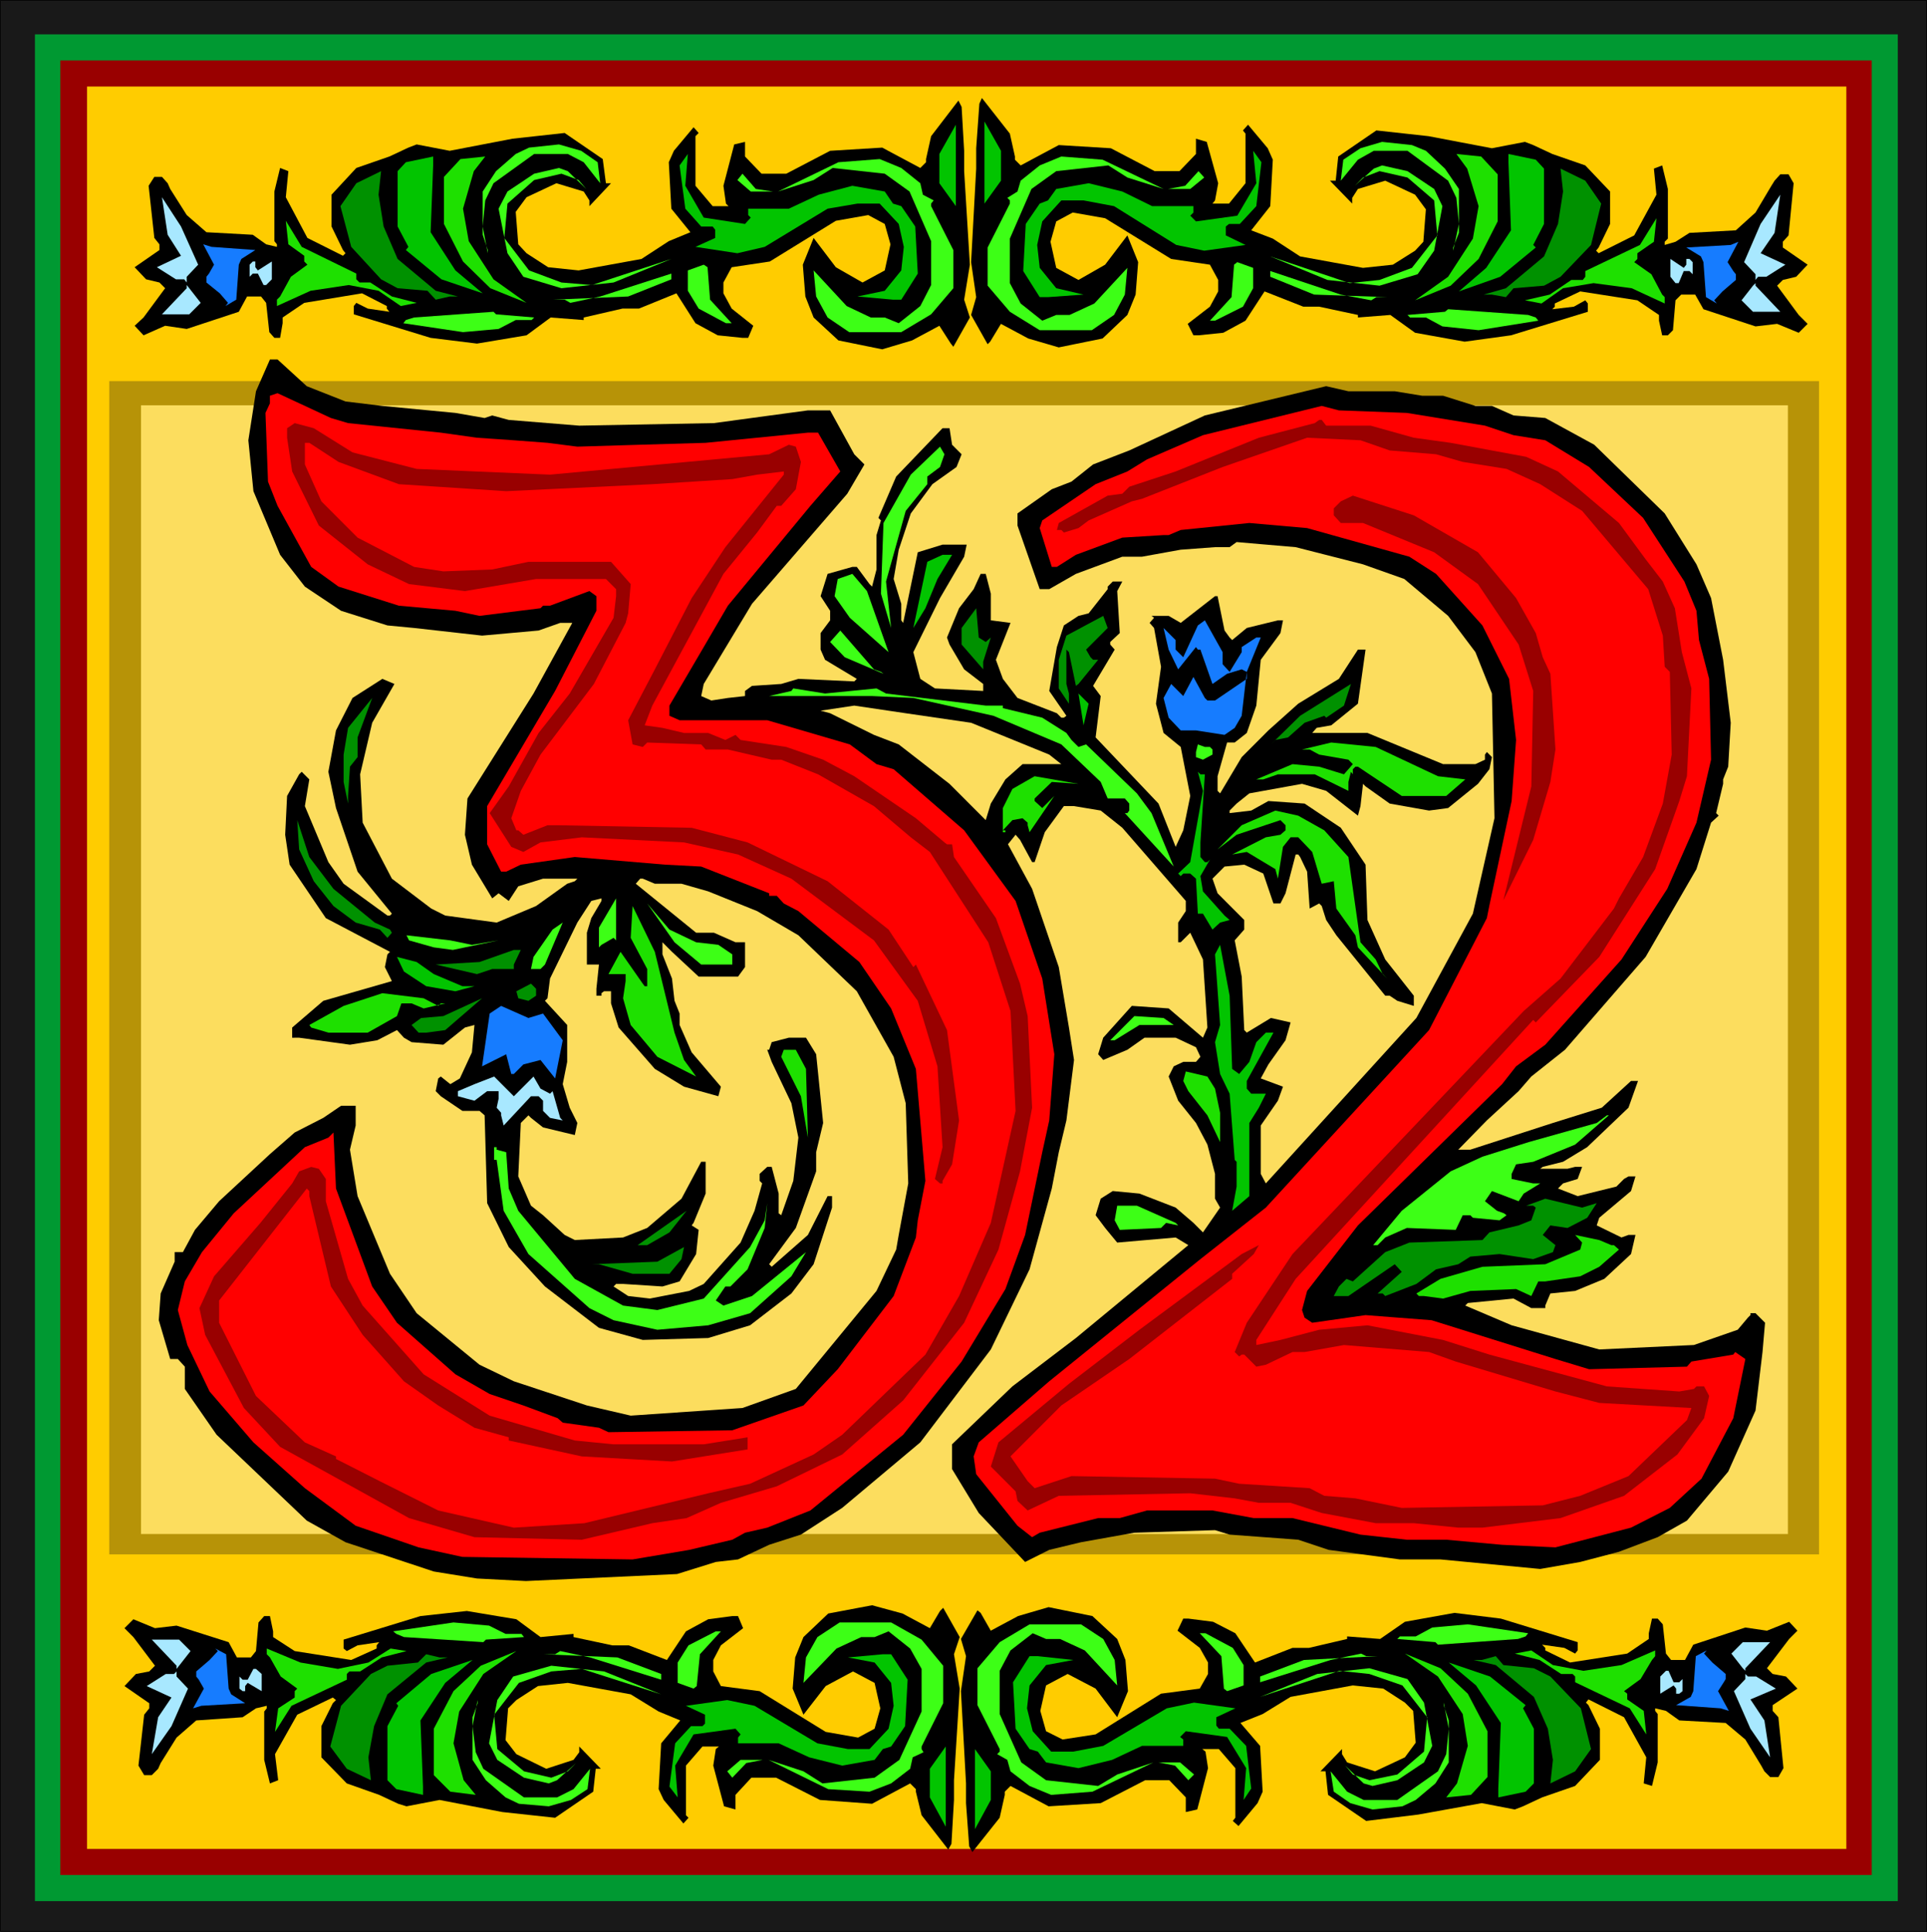 <?xml version="1.0" encoding="UTF-8" standalone="no"?>
<svg
   version="1.0"
   width="129.595mm"
   height="129.935mm"
   id="svg130"
   sodipodi:docname="Decorative 32.wmf"
   xmlns:inkscape="http://www.inkscape.org/namespaces/inkscape"
   xmlns:sodipodi="http://sodipodi.sourceforge.net/DTD/sodipodi-0.dtd"
   xmlns="http://www.w3.org/2000/svg"
   xmlns:svg="http://www.w3.org/2000/svg">
  <rect width="100%" height="100%" fill="#333333" stroke="none"/>
  <sodipodi:namedview
     id="namedview130"
     pagecolor="#ffffff"
     bordercolor="#000000"
     borderopacity="0.25"
     inkscape:showpageshadow="2"
     inkscape:pageopacity="0.0"
     inkscape:pagecheckerboard="0"
     inkscape:deskcolor="#d1d1d1"
     inkscape:document-units="mm" />
  <defs
     id="defs1">
    <pattern
       id="WMFhbasepattern"
       patternUnits="userSpaceOnUse"
       width="6"
       height="6"
       x="0"
       y="0" />
  </defs>
  <path
     style="fill:#191919;fill-opacity:1;fill-rule:evenodd;stroke:none"
     d="M 0,0 H 489.81 V 491.092 H 0 Z"
     id="path1" />
  <path
     style="fill:#000000;fill-opacity:1;fill-rule:evenodd;stroke:none"
     d="M 0.161,0 0,0.162 H 489.81 L 489.648,0 v 491.092 l 0.161,-0.162 H 0 l 0.161,0.162 V 0 H 0 V 491.092 H 489.81 V 0 H 0 Z"
     id="path2" />
  <path
     style="fill:#009932;fill-opacity:1;fill-rule:evenodd;stroke:none"
     d="M 8.879,8.735 H 482.383 V 483.328 H 8.879 Z"
     id="path3" />
  <path
     style="fill:#990000;fill-opacity:1;fill-rule:evenodd;stroke:none"
     d="M 15.337,15.367 H 475.764 V 476.696 H 15.337 Z"
     id="path4" />
  <path
     style="fill:#ffcc00;fill-opacity:1;fill-rule:evenodd;stroke:none"
     d="M 22.117,21.999 H 469.307 V 470.064 H 22.117 Z"
     id="path5" />
  <path
     style="fill:#191919;fill-opacity:1;fill-rule:evenodd;stroke:none"
     d="M 0,0 H 489.81 V 491.092 H 0 Z"
     id="path6" />
  <path
     style="fill:#000000;fill-opacity:1;fill-rule:evenodd;stroke:none"
     d="M 0.161,0 0,0.162 H 489.81 L 489.648,0 v 491.092 l 0.161,-0.162 H 0 l 0.161,0.162 V 0 H 0 V 491.092 H 489.81 V 0 H 0 Z"
     id="path7" />
  <path
     style="fill:#009932;fill-opacity:1;fill-rule:evenodd;stroke:none"
     d="M 8.879,8.735 H 482.383 V 483.328 H 8.879 Z"
     id="path8" />
  <path
     style="fill:#990000;fill-opacity:1;fill-rule:evenodd;stroke:none"
     d="M 15.337,15.367 H 475.764 V 476.696 H 15.337 Z"
     id="path9" />
  <path
     style="fill:#ffcc00;fill-opacity:1;fill-rule:evenodd;stroke:none"
     d="M 22.117,21.999 H 469.307 V 470.064 H 22.117 Z"
     id="path10" />
  <path
     style="fill:#b79307;fill-opacity:1;fill-rule:evenodd;stroke:none"
     d="M 27.768,96.892 H 462.365 V 395.171 H 27.768 Z"
     id="path11" />
  <path
     style="fill:#fcdd5e;fill-opacity:1;fill-rule:evenodd;stroke:none"
     d="M 35.84,103.039 H 454.454 V 389.995 H 35.84 Z"
     id="path12" />
  <path
     style="fill:#000000;fill-opacity:1;fill-rule:evenodd;stroke:none"
     d="m 77.976,98.186 9.848,3.882 9.364,1.132 18.566,1.779 7.426,1.294 1.937,-0.647 4.197,1.132 17.92,1.456 34.225,-0.647 23.893,-3.235 h 5.65 l 6.135,11.161 2.583,2.588 -4.359,7.441 -24.216,27.984 -12.269,20.381 -0.646,3.073 2.583,1.132 4.197,-0.647 4.359,-0.485 v -1.294 l 1.776,-1.294 7.426,-0.485 4.359,-1.294 14.207,0.647 0.646,-0.647 -8.072,-4.853 -1.13,-2.588 v -4.206 l 2.422,-3.235 v -2.426 l -2.422,-3.72 1.776,-5.661 6.296,-1.779 h 1.13 l 3.229,4.367 0.646,0.647 1.13,-4.367 v -8.735 l 1.13,-3.72 -0.646,-0.647 4.52,-10.514 11.785,-12.293 h 1.776 l 0.646,4.206 2.422,2.426 -1.292,3.235 -6.135,4.367 -5.489,7.441 -3.067,9.22 -1.292,7.441 1.937,6.309 v 4.206 l 0.484,0.647 3.713,-17.955 6.296,-1.941 h 6.135 l -0.646,3.073 -6.135,10.514 -6.78,13.749 1.776,6.794 3.713,2.426 12.269,0.647 v -1.779 l -4.843,-3.72 -3.713,-6.309 -0.646,-1.779 3.067,-7.441 3.713,-4.853 1.776,-3.882 h 1.292 l 1.292,5.014 v 6.794 l 5.005,0.647 -3.713,9.382 1.776,4.853 3.713,4.853 10.009,3.882 1.13,1.132 h 0.646 l 0.646,-0.485 -4.359,-6.309 1.937,-11.161 1.776,-5.5 3.713,-2.426 2.583,-0.647 4.843,-6.147 v -0.647 l 1.292,-1.294 h 2.422 l -1.292,2.426 0.646,10.676 -2.422,2.265 v 0.647 l 1.13,1.294 -5.489,9.22 1.937,2.588 -1.292,10.514 15.983,16.823 4.359,10.999 1.937,-4.206 1.776,-8.735 -2.422,-12.455 -4.359,-3.559 -1.937,-7.441 1.292,-9.382 -1.776,-9.867 -1.13,-1.294 1.13,-1.294 -0.646,-0.485 h 4.359 l 3.067,1.779 8.718,-6.794 h 0.646 l 1.776,8.735 1.292,1.779 0.646,0.647 3.713,-3.073 7.911,-1.941 h 1.292 l -0.646,3.235 -5.005,6.794 -1.13,11.646 -2.422,6.956 -3.067,2.426 h -1.937 l -2.422,8.573 v 3.72 l 0.646,0.647 5.489,-9.22 6.78,-6.794 7.588,-6.794 10.332,-6.309 4.843,-7.441 h 1.937 l -1.937,13.749 -6.78,5.5 -3.713,0.647 -1.13,1.294 h 14.045 l 19.211,7.926 h 8.233 l 2.422,-1.132 v -1.294 l 0.484,-0.647 1.292,1.294 -0.646,3.073 -2.906,3.72 -7.588,6.147 -4.843,0.647 -10.009,-1.779 -6.135,-4.367 -0.646,-0.647 -0.646,5.661 -0.646,2.426 -8.072,-6.309 -6.135,-1.779 -13.4,2.426 -3.229,2.588 -1.776,1.779 v 0.647 l 5.489,-0.647 4.359,-2.426 9.202,0.647 9.202,6.147 6.296,9.382 0.484,14.073 4.52,10.029 7.265,9.22 v 2.588 l -4.197,-1.294 -1.937,-1.294 h -1.13 l -12.431,-15.367 -2.583,-3.882 -1.13,-3.559 -0.646,-0.647 -2.422,1.294 -0.646,-9.382 -1.776,-3.72 -0.484,-0.647 h -0.646 l -2.583,9.867 -1.292,2.588 h -1.776 l -2.583,-7.603 -4.843,-2.265 -5.005,0.485 -3.067,3.073 1.292,3.72 6.78,6.794 v 2.426 l -2.422,2.75 1.776,9.22 0.646,13.588 0.646,0.647 6.135,-3.72 5.005,1.132 -1.292,4.529 -4.359,6.147 -1.937,3.559 5.65,2.103 -1.292,3.559 -4.359,6.309 v 12.293 l 1.292,2.426 38.261,-42.057 14.368,-26.528 5.489,-24.263 -0.646,-31.704 -4.197,-10.514 -6.942,-9.22 -11.139,-9.382 -10.494,-3.72 -17.113,-4.367 -15.014,-1.294 -1.776,1.294 h -3.713 l -8.718,0.647 -9.848,1.779 h -5.005 l -11.785,4.367 -6.78,3.882 h -2.422 l -5.65,-16.176 v -3.073 l 8.718,-6.147 5.005,-1.941 5.489,-4.367 9.202,-3.559 19.211,-8.897 30.835,-7.441 5.65,1.294 h 11.785 l 6.942,1.132 h 5.328 l 8.233,2.588 h 4.197 l 5.489,2.426 8.072,0.647 12.431,6.794 17.92,17.47 8.072,12.941 3.713,8.573 3.067,15.69 1.937,16.014 -0.646,11.161 -1.292,3.235 v 1.132 l -1.776,7.441 0.646,0.647 -1.937,1.779 -3.713,11.808 -12.915,22.322 -20.503,23.616 -8.556,6.794 -3.229,3.72 -8.072,7.441 -7.265,7.441 h 3.067 l 20.987,-6.794 12.431,-3.882 7.426,-6.794 h 1.776 l -2.422,6.794 -10.494,10.029 -6.135,3.72 -5.166,1.294 -0.646,0.485 h 6.942 l 1.937,-0.485 h 1.776 l -1.13,3.073 -3.713,1.132 -1.292,1.294 5.005,1.941 9.848,-2.426 1.937,-1.941 1.13,-0.647 h 1.776 l -1.13,3.72 -8.072,6.794 -0.646,1.941 6.296,3.073 1.776,-0.647 h 1.776 l -1.13,4.853 -6.78,6.309 -7.426,3.073 -6.296,0.647 -1.292,3.073 v 0.647 h -3.552 l -4.52,-2.426 -11.624,1.132 -0.646,0.647 11.785,5.014 22.279,6.147 24.055,-1.132 11.139,-3.882 2.583,-3.073 0.646,-0.647 v -0.485 h 1.292 l 2.422,2.426 -0.646,7.441 -1.776,14.882 -6.942,15.529 -10.494,12.455 -7.426,4.206 -9.848,3.72 -9.848,2.588 -10.171,1.779 -25.346,-2.426 h -10.332 l -18.081,-2.426 -7.749,-2.588 -17.436,-1.294 -3.713,-1.132 -20.503,0.647 -13.561,2.426 -8.072,1.941 -6.135,3.073 -11.785,-12.455 -6.78,-11.161 v -6.309 l 15.337,-14.72 16.144,-12.293 28.575,-23.616 -3.229,-1.941 -14.852,1.294 -3.067,-3.72 -2.422,-3.235 1.292,-4.206 3.067,-1.941 6.78,0.647 9.202,3.559 4.52,3.882 2.422,2.426 4.359,-6.309 -1.292,-2.265 v -6.309 l -1.937,-7.441 -2.906,-5.5 -4.52,-5.661 -2.422,-6.147 1.292,-2.588 2.422,-1.132 h 3.229 l 1.13,-1.294 -1.13,-2.426 -5.166,-2.426 h -7.911 l -4.359,3.073 -6.135,2.588 -1.292,-1.456 1.292,-4.206 7.265,-8.088 9.364,0.647 8.718,7.441 1.13,-2.588 -1.13,-17.308 -3.229,-6.794 -2.422,2.426 h -0.646 v -5.014 l 1.937,-2.912 v -2.588 l -16.144,-18.602 -5.489,-4.367 -6.78,-1.132 h -2.583 l -4.843,6.632 -2.583,7.603 h -0.646 l -3.067,-5.661 -1.13,-1.294 -1.937,2.426 6.135,11.323 6.78,19.896 2.583,15.367 1.292,8.25 -1.937,15.367 -1.937,8.088 -1.776,9.22 -5.65,20.543 -9.848,20.381 -17.92,23.616 -19.857,16.661 -10.494,6.794 -8.072,2.588 -7.911,3.72 -5.65,0.647 -9.848,3.073 -38.423,1.779 -12.431,-0.647 -10.978,-1.779 -22.44,-7.441 -9.848,-5.5 -22.925,-21.837 -8.072,-11.646 v -5.661 l -1.776,-1.941 h -1.937 l -2.906,-9.867 0.484,-6.794 3.552,-8.088 v -2.426 h 2.099 l 3.067,-5.661 6.135,-7.279 12.915,-11.97 6.296,-5.5 7.265,-3.72 4.52,-3.073 h 3.713 v 5.014 l -1.453,6.147 1.937,11.808 8.233,19.734 6.78,10.029 15.983,13.102 8.718,4.206 18.566,6.147 11.139,2.588 28.413,-1.941 13.561,-4.853 20.503,-24.91 5.005,-10.514 0.646,-3.72 2.422,-13.102 -0.646,-20.381 -3.067,-11.808 -9.364,-16.661 -14.852,-14.235 -10.494,-6.147 -12.431,-5.014 -6.78,-1.941 h -6.78 l -3.067,-1.294 h -0.646 l -1.13,1.294 15.337,12.455 h 4.52 l 5.489,2.426 h 2.422 v 6.309 l -1.776,2.426 h -10.009 l -6.78,-6.309 -2.422,-2.426 v 3.073 l 2.422,6.147 0.646,5.661 1.292,3.235 v 2.912 l 3.067,6.956 7.426,8.735 -0.646,2.426 -8.718,-2.426 -7.426,-4.529 -9.202,-10.514 -1.937,-6.147 v -3.073 h -1.776 l -0.646,0.485 v 0.647 h -1.292 v -1.779 l 0.646,-6.147 h -3.067 v -8.088 l 1.13,-3.72 2.583,-4.367 v -0.647 l -2.583,0.647 -3.552,5.5 -6.942,14.235 -0.646,5.014 -0.646,0.647 5.65,6.147 v 9.382 l -1.13,5.661 1.776,5.985 1.937,3.882 -0.646,3.073 -8.072,-1.941 -3.067,-2.426 -0.646,-0.647 -1.937,1.941 -0.646,13.588 3.229,7.441 3.067,2.426 5.489,5.014 2.583,1.294 12.269,-0.647 6.135,-2.426 8.718,-7.441 5.005,-9.382 h 1.13 v 8.088 l -3.067,7.441 -0.484,0.647 1.776,1.132 -0.646,6.147 -4.197,6.956 -4.359,1.294 -10.009,-0.647 h -1.776 l -0.646,0.647 3.713,2.426 5.489,0.647 10.009,-1.941 3.713,-1.779 9.364,-10.514 3.552,-8.088 1.937,-6.956 -0.646,-0.647 v -1.779 l 1.937,-1.779 h 1.13 l 1.776,6.794 v 5.014 l 0.646,0.485 3.067,-8.735 1.292,-10.999 -1.776,-8.735 -5.005,-10.514 -1.13,-3.073 h 0.484 l 0.646,-1.941 4.359,-1.132 h 4.359 l 2.583,4.206 1.776,17.47 -1.776,7.441 v 4.853 l -5.166,14.396 -6.78,9.22 0.646,0.647 9.202,-8.088 5.005,-9.867 h 1.13 v 2.912 l -4.682,14.396 -5.65,7.441 -10.494,8.088 -10.655,3.235 -16.628,0.485 -11.139,-3.073 -13.722,-10.514 -9.202,-10.029 -5.489,-11.161 -0.646,-22.322 -1.292,-1.132 h -4.359 l -5.489,-3.72 -1.292,-1.294 0.646,-3.235 0.646,-0.485 2.422,1.941 2.422,-1.456 3.067,-6.632 0.646,-6.956 -2.422,0.647 -5.489,4.367 -8.072,-0.647 -1.937,-1.132 -1.776,-1.941 -5.005,2.588 -6.942,1.132 -12.915,-1.779 H 74.263 v -2.588 l 7.911,-6.794 17.436,-5.014 -1.776,-3.559 0.646,-3.235 0.646,-0.647 -16.305,-8.573 -9.202,-13.588 -1.13,-7.603 0.484,-9.867 3.067,-5.5 0.646,-0.647 1.937,1.941 -1.13,6.794 5.973,14.235 3.875,5.5 11.139,8.088 h 0.646 l 0.484,-0.485 -8.718,-10.676 -5.489,-16.176 -1.937,-9.22 1.937,-10.514 4.197,-8.25 7.588,-4.853 3.067,1.294 -5.65,9.867 -3.067,13.102 0.646,12.293 7.426,14.235 10.009,7.603 3.552,1.779 13.077,1.779 10.009,-4.206 7.911,-5.661 1.937,-0.647 0.646,-0.647 h -8.718 l -6.296,1.941 -2.422,3.72 -2.583,-1.941 -1.614,1.294 -5.166,-8.573 -1.776,-7.603 0.646,-9.22 16.79,-26.69 9.848,-17.955 h -3.067 l -5.489,1.941 -14.368,1.294 -17.274,-1.941 -6.78,-0.647 -11.785,-3.72 -9.202,-6.147 -6.296,-8.088 -6.78,-16.176 -1.292,-12.941 1.937,-12.455 3.552,-8.088 h 1.937 z"
     id="path13" />
  <path
     style="fill:#ff0000;fill-opacity:1;fill-rule:evenodd;stroke:none"
     d="m 88.469,107.568 23.57,2.426 9.202,1.294 9.364,0.647 8.556,0.647 7.588,0.971 15.983,-0.485 16.628,-0.485 25.992,-2.588 h 2.583 l 5.65,9.867 -7.588,8.735 -20.987,25.396 -6.135,10.514 -8.718,14.882 v 2.588 l 2.583,1.132 h 22.279 l 20.987,6.147 6.78,5.014 4.359,1.294 17.92,15.529 13.077,17.955 6.78,19.734 3.067,19.249 -1.292,16.823 -1.776,8.088 -4.359,21.028 -5.005,13.749 -11.139,18.44 -14.852,18.602 -23.57,19.249 -10.978,4.367 -5.65,1.294 -3.229,1.779 -10.978,2.588 -14.368,2.426 -43.266,-0.647 -11.139,-2.426 -15.983,-5.5 -12.915,-9.544 -13.077,-11.646 -11.139,-12.941 -5.65,-11.808 -2.422,-8.897 1.776,-7.279 4.359,-7.441 8.072,-9.867 18.081,-16.823 5.973,-2.426 1.292,-1.294 0.646,14.235 9.202,24.91 6.296,9.22 14.852,13.102 8.718,5.014 8.556,2.912 8.718,3.235 1.292,1.132 9.202,1.294 2.422,1.132 31.481,-0.485 18.081,-6.309 8.718,-9.22 14.207,-18.602 5.65,-14.882 0.484,-4.367 1.937,-10.029 -2.422,-28.469 -6.296,-15.367 -8.072,-11.808 -15.498,-12.941 -3.713,-1.941 -1.776,-1.941 h -1.937 v -0.647 l -17.274,-6.794 -9.202,-0.485 -22.925,-1.941 -13.722,1.941 -3.713,1.779 h -1.292 l -3.552,-6.956 v -9.705 l 17.274,-29.278 10.494,-20.381 v -3.72 l -1.776,-1.294 -10.009,3.72 h -1.776 l -0.646,0.647 -15.498,1.941 -6.135,-1.294 -14.368,-1.294 -15.337,-4.853 -6.942,-5.014 -8.556,-15.529 -2.422,-6.147 -0.646,-17.47 1.13,-2.426 v -1.941 l 1.937,-0.647 13.561,6.308 z"
     id="path14" />
  <path
     style="fill:#ff0000;fill-opacity:1;fill-rule:evenodd;stroke:none"
     d="m 378.577,230.179 5.65,-26.528 1.13,-15.529 -1.776,-15.529 -6.78,-13.588 -11.785,-13.102 -6.78,-4.367 -25.992,-7.279 -14.691,-1.294 -17.436,1.779 -3.067,1.294 h -1.292 l -10.494,0.647 -11.785,4.367 -4.843,3.073 h -1.292 l -3.067,-9.867 0.646,-1.941 13.561,-9.22 8.072,-3.235 5.005,-3.073 14.207,-6.147 30.189,-7.441 4.359,1.132 17.274,0.647 19.857,3.235 7.265,2.426 8.072,1.294 11.139,6.794 13.722,12.941 10.494,16.176 3.067,7.441 0.646,7.441 2.583,9.867 0.484,20.543 -3.713,16.014 -7.426,16.823 -11.624,17.955 -19.373,21.675 -7.426,5.5 -3.552,4.529 -36.647,35.91 -12.915,16.661 -1.292,4.853 0.646,1.941 1.937,1.294 13.561,-1.941 16.79,1.294 31.481,9.867 8.556,2.588 24.862,-0.647 1.13,-1.294 10.655,-1.779 0.484,-0.647 2.583,1.779 -3.067,15.043 -8.072,15.367 -8.072,7.441 -9.848,5.014 -19.211,5.014 -13.561,-0.647 -14.207,-1.294 h -10.009 l -11.785,-1.294 -17.274,-4.206 h -9.848 l -10.494,-1.941 h -16.628 l -6.942,1.941 h -5.489 l -14.852,3.72 -1.937,1.132 -3.713,-2.912 -10.494,-13.102 -0.646,-4.529 1.292,-3.559 17.92,-15.529 38.423,-31.057 16.628,-13.102 41.49,-45.13 14.691,-28.469 z"
     id="path15" />
  <path
     style="fill:#990000;fill-opacity:1;fill-rule:evenodd;stroke:none"
     d="m 382.129,228.885 7.588,-15.367 4.359,-14.72 1.292,-8.25 -1.292,-19.249 -1.937,-4.206 -1.776,-6.147 -5.005,-8.897 -9.686,-11.646 -16.305,-9.382 -15.498,-5.014 -3.067,1.456 -1.776,1.779 v 1.779 l 1.776,1.941 h 5.65 l 18.081,7.441 11.139,8.088 10.332,15.367 3.713,11.808 -0.484,24.263 z"
     id="path16" />
  <path
     style="fill:#990000;fill-opacity:1;fill-rule:evenodd;stroke:none"
     d="m 337.087,108.215 h 11.301 l 10.978,3.073 9.364,1.294 19.211,3.559 8.072,3.72 15.498,13.102 6.78,9.22 4.359,5.661 3.067,6.794 1.776,11.161 2.422,9.22 -1.13,22.322 -1.937,6.309 -6.135,17.308 -14.207,22.322 -16.144,16.661 -0.646,-0.647 -60.379,65.835 -10.009,15.529 v 1.294 l 6.135,-1.294 9.848,-2.588 12.269,-1.132 19.211,3.72 11.785,3.72 29.866,8.088 18.404,1.294 3.713,-0.647 0.646,-0.647 h 1.937 l 1.292,2.426 -1.292,5.661 -6.78,9.22 -13.561,10.514 -16.144,5.661 -19.857,2.426 h -6.135 l -11.301,-1.132 h -9.686 l -13.722,-2.588 -7.911,-2.588 h -8.072 l -6.135,-1.132 -11.301,-1.294 -33.418,0.647 -7.911,3.72 -2.583,-2.426 -0.484,-2.426 -6.296,-6.309 1.937,-6.147 17.92,-14.882 17.92,-13.749 25.992,-19.249 4.359,-2.265 -1.292,2.265 -5.489,5.014 v 1.294 l -26.153,20.381 -17.274,11.808 -10.494,10.514 -2.422,2.426 4.359,6.309 1.776,1.779 9.364,-3.073 36.486,0.647 6.135,1.294 17.92,1.132 3.713,1.941 7.911,0.647 11.785,2.426 35.84,-0.647 9.525,-2.426 12.269,-5.014 14.852,-14.235 1.13,-3.073 -23.409,-1.294 -11.139,-2.912 -25.346,-7.603 -6.78,-2.426 -21.633,-1.779 -10.009,1.779 h -3.067 l -6.78,3.235 -2.422,0.485 -3.067,-3.073 h -0.646 l -0.646,0.485 -1.13,-1.132 3.067,-7.441 11.624,-17.47 58.764,-61.791 9.364,-8.25 13.561,-17.793 1.292,-2.588 6.135,-10.514 5.005,-13.588 2.26,-12.455 -0.484,-21.028 -1.292,-1.294 -0.484,-7.926 -3.713,-11.808 -16.79,-19.896 -10.655,-6.794 -8.556,-3.882 -11.139,-1.779 -6.78,-1.941 -11.785,-0.971 -7.426,-2.588 -13.561,-0.647 -21.472,7.441 -20.503,8.088 -2.583,0.647 -10.978,4.853 -2.583,1.941 -3.713,1.132 -0.646,-0.647 h -1.13 l 0.484,-1.779 12.431,-6.956 3.713,-0.485 1.776,-1.779 11.785,-3.882 21.149,-8.573 14.207,-3.72 1.13,-0.809 h 0.646 z"
     id="path17" />
  <path
     style="fill:#990000;fill-opacity:1;fill-rule:evenodd;stroke:none"
     d="m 89.599,115.009 16.305,4.206 33.902,1.456 55.697,-5.176 5.005,-2.426 1.776,0.485 1.292,3.882 -1.292,6.956 -3.713,4.206 h -1.13 l -5.005,6.794 -8.556,10.514 -18.081,33.484 -1.937,5.014 4.52,0.647 5.489,1.294 h 6.135 l 4.359,1.779 2.583,-1.294 1.292,1.294 11.624,1.779 9.364,3.235 7.911,4.206 15.66,10.676 7.265,6.147 0.646,0.485 h 1.292 l 0.484,3.235 10.655,15.529 6.135,16.661 1.937,8.25 1.13,23.293 -3.067,16.176 -5.489,19.896 -8.718,18.602 -15.498,19.734 -15.498,13.749 -16.628,8.088 -14.207,4.206 -8.718,3.882 -8.718,1.294 -17.92,4.206 -27.283,-0.647 -16.628,-4.853 -32.772,-18.117 -9.202,-9.867 -9.848,-18.602 -1.453,-6.794 3.713,-8.088 11.785,-13.588 8.072,-10.029 1.776,-3.073 3.067,-1.132 1.937,0.485 1.776,2.588 v 5.661 l 5.65,19.734 3.713,6.794 15.498,17.47 16.79,10.514 21.633,6.309 9.848,0.971 h 22.925 l 11.139,-1.779 v 3.073 l -19.211,3.073 -22.925,-1.294 -18.566,-4.044 v -0.809 l -8.718,-2.426 -9.202,-5.661 -8.718,-6.147 -10.494,-11.808 -8.072,-12.293 -5.489,-22.969 v -1.294 l -0.646,-0.647 -22.279,28.469 v 5.661 l 9.364,18.602 12.431,11.808 7.911,3.559 v 0.647 l 11.139,5.661 14.852,7.441 19.211,4.367 17.92,-1.132 31.481,-7.603 10.655,-2.426 16.144,-7.441 7.265,-5.014 21.149,-20.381 8.556,-14.882 8.072,-18.602 6.296,-28.469 -1.292,-25.396 -5.65,-17.47 -14.852,-22.969 -4.843,-3.72 -9.364,-7.926 -14.207,-8.088 -9.364,-3.72 h -2.422 l -11.139,-2.588 h -5.65 l -1.13,-1.294 -13.722,-0.485 -1.13,1.132 -2.583,-0.647 -1.13,-6.147 6.78,-12.941 9.364,-18.117 8.556,-12.941 14.852,-18.44 v -0.809 l -6.78,0.809 -6.296,1.132 -20.341,1.294 -37.131,1.779 -27.283,-1.779 -15.337,-5.661 -7.426,-4.853 h -1.13 v 5.5 l 4.197,9.382 9.202,9.22 14.368,7.441 7.426,1.132 12.431,-0.485 9.202,-1.941 h 20.987 l 5.005,5.661 -0.646,7.441 -0.646,2.426 -8.072,15.529 -13.561,17.955 -5.005,9.22 -2.422,6.956 1.292,3.073 h 0.484 l 1.292,1.132 6.135,-2.426 h 2.583 l 34.064,0.647 14.207,3.72 20.341,9.867 15.498,12.293 6.296,9.544 0.646,-0.647 7.911,16.661 3.067,22.969 -1.776,11.161 -2.422,4.206 v 0.647 h -0.646 l -1.292,-1.132 1.937,-8.088 -1.292,-20.543 -5.005,-16.661 -11.139,-15.367 -20.987,-15.69 -13.561,-6.147 -13.722,-3.073 -25.992,-1.294 -10.494,1.294 -4.359,2.426 -3.067,-1.294 -5.489,-8.573 4.843,-6.794 7.588,-13.588 7.911,-10.029 11.139,-19.249 0.646,-5.5 v -1.779 l -2.583,-2.588 h -17.758 l -18.081,3.073 -14.207,-1.779 -10.494,-5.014 -12.431,-9.867 -6.78,-13.749 -1.292,-8.573 v -2.426 l 1.937,-1.294 4.843,1.294 z"
     id="path18" />
  <path
     style="fill:#3dff16;fill-opacity:1;fill-rule:evenodd;stroke:none"
     d="m 238.932,118.729 -3.229,2.426 v 1.941 l -5.489,6.794 -5.005,17.955 1.292,11.808 -2.583,-8.735 0.646,-17.955 6.942,-12.293 7.426,-7.117 1.13,1.941 z"
     id="path19" />
  <path
     style="fill:#02c400;fill-opacity:1;fill-rule:evenodd;stroke:none"
     d="m 238.286,147.198 -3.067,7.441 -3.067,5.014 3.552,-16.823 3.875,-1.779 h 2.422 z"
     id="path20" />
  <path
     style="fill:#3dff16;fill-opacity:1;fill-rule:evenodd;stroke:none"
     d="m 225.855,165.8 -9.848,-8.735 -3.875,-5.5 0.807,-4.367 3.713,-1.294 3.713,4.367 z"
     id="path21" />
  <path
     style="fill:#009100;fill-opacity:1;fill-rule:evenodd;stroke:none"
     d="m 250.555,163.212 1.292,-1.132 -1.937,6.147 v 1.941 l -5.489,-6.309 v -4.206 l 3.713,-5.014 0.646,7.441 z"
     id="path22" />
  <path
     style="fill:#009100;fill-opacity:1;fill-rule:evenodd;stroke:none"
     d="m 276.063,165.153 1.13,1.941 0.646,0.647 h 1.292 l -5.005,6.147 -0.646,0.485 -1.776,-8.573 -0.646,-0.647 v 8.735 l 0.646,2.426 v 2.588 l -2.583,-3.882 v -7.279 l 1.937,-6.147 9.364,-5.014 1.13,3.073 z"
     id="path23" />
  <path
     style="fill:#167cff;fill-opacity:1;fill-rule:evenodd;stroke:none"
     d="m 310.772,168.874 1.776,1.941 3.067,-5.014 v -1.294 l 3.713,-2.426 h 1.13 l -3.552,8.735 -1.292,11.161 -1.776,3.073 -2.583,1.779 -7.265,-1.132 h -3.875 l -3.067,-3.235 -1.292,-5.014 1.937,-3.559 3.067,3.073 2.583,-4.853 2.906,5.338 0.646,0.647 h 1.937 l 8.072,-5.5 v -1.779 l -1.292,-0.647 -3.713,1.132 -3.713,2.588 -3.067,-8.735 h -0.646 l -0.484,-0.647 -4.52,5.661 -2.422,-5.014 -1.292,-5.5 3.067,3.073 v 2.426 l 1.937,1.941 3.713,-8.088 1.776,-1.294 4.52,8.088 z"
     id="path24" />
  <path
     style="fill:#3dff16;fill-opacity:1;fill-rule:evenodd;stroke:none"
     d="m 223.918,170.815 0.646,0.485 -9.848,-4.206 -3.713,-3.882 2.583,-2.912 8.556,9.867 z"
     id="path25" />
  <path
     style="fill:#009100;fill-opacity:1;fill-rule:evenodd;stroke:none"
     d="m 337.087,182.461 -0.484,-0.485 -5.005,1.779 -4.197,3.72 -3.229,0.647 -1.13,1.132 7.426,-7.279 12.915,-8.088 -1.776,5.5 z"
     id="path26" />
  <path
     style="fill:#3dff16;fill-opacity:1;fill-rule:evenodd;stroke:none"
     d="m 222.788,175.02 2.422,1.294 25.346,3.073 h 4.359 v 0.647 l 10.009,2.426 6.135,3.882 1.292,1.779 1.776,1.779 1.937,-0.647 12.915,12.455 3.713,5.014 5.65,13.588 -12.431,-13.588 h 0.646 l 0.484,-0.647 v -1.779 l -1.13,-1.294 h -4.359 l -1.776,-4.206 -10.009,-9.544 -17.274,-7.279 -20.341,-4.529 -10.494,-0.485 h -26.153 l 5.65,-1.294 0.484,-0.647 8.072,1.294 z"
     id="path27" />
  <path
     style="fill:#02c400;fill-opacity:1;fill-rule:evenodd;stroke:none"
     d="m 275.417,184.402 -1.292,-8.088 2.583,2.588 z"
     id="path28" />
  <path
     style="fill:#009100;fill-opacity:1;fill-rule:evenodd;stroke:none"
     d="m 90.891,192.49 -1.937,2.426 -0.484,7.441 v 1.941 l -1.13,-5.5 v -6.956 l 1.13,-6.794 6.135,-7.603 -3.713,10.029 z"
     id="path29" />
  <path
     style="fill:#fcdd5e;fill-opacity:1;fill-rule:evenodd;stroke:none"
     d="m 246.842,183.755 19.857,8.088 3.067,2.426 h -9.848 l -4.359,3.882 -3.713,6.147 -1.292,4.206 -9.202,-9.22 -12.915,-10.029 -6.296,-2.426 -11.139,-5.5 -2.422,-0.647 8.556,-1.294 13.077,1.941 z"
     id="path30" />
  <path
     style="fill:#1ee000;fill-opacity:1;fill-rule:evenodd;stroke:none"
     d="m 365.501,197.343 6.942,0.809 -4.843,4.206 h -11.301 l -11.139,-7.441 h -0.646 l -0.646,0.647 v 1.294 l -0.484,-0.647 -0.646,2.588 v 2.265 l -8.556,-4.206 h -9.364 l -3.713,1.294 h -1.776 l 9.202,-3.882 6.78,0.647 6.296,1.941 2.26,-2.588 -1.13,-1.132 -7.426,-1.294 -2.422,-1.294 h -1.937 l 7.426,-1.779 11.301,1.132 z"
     id="path31" />
  <path
     style="fill:#3dff16;fill-opacity:1;fill-rule:evenodd;stroke:none"
     d="m 307.544,189.902 0.646,0.647 v 1.294 l -2.422,1.294 -1.776,-0.647 v -1.294 l 0.484,-1.941 1.776,0.647 z"
     id="path32" />
  <path
     style="fill:#02c400;fill-opacity:1;fill-rule:evenodd;stroke:none"
     d="m 306.252,196.858 -1.13,17.308 v 3.72 l 1.13,1.294 h 0.646 l 0.646,-0.647 -2.422,4.206 0.646,3.882 5.489,6.147 1.292,1.132 -2.422,0.647 -1.937,1.779 -2.422,-4.044 h -1.292 l -0.484,-8.897 -1.453,-1.294 h -1.776 l -0.646,0.647 -0.646,-0.647 3.067,-2.912 3.229,-18.117 -1.292,-4.853 0.646,0.647 z"
     id="path33" />
  <path
     style="fill:#1ee000;fill-opacity:1;fill-rule:evenodd;stroke:none"
     d="m 267.345,198.799 -4.359,4.206 v 0.647 l 1.937,1.779 3.067,-3.073 -6.296,9.22 -0.484,-1.779 v -0.647 l -1.292,-1.132 -2.583,0.485 -2.422,2.588 h 0.646 v 0.485 h -0.646 v -6.147 l 2.422,-4.853 5.65,-3.235 11.139,1.941 z"
     id="path34" />
  <path
     style="fill:#ffffff;fill-opacity:1;fill-rule:evenodd;stroke:none"
     d="m 274.771,201.71 2.422,0.647 z"
     id="path35" />
  <path
     style="fill:#1ee000;fill-opacity:1;fill-rule:evenodd;stroke:none"
     d="m 336.603,211.092 6.135,6.794 3.067,21.675 3.875,4.367 1.776,3.72 1.13,1.132 -7.426,-7.926 -0.646,-3.073 -4.843,-6.794 -0.646,-6.956 -3.067,0.647 -2.422,-8.088 -3.552,-3.72 h -1.937 l -1.937,2.426 -1.292,8.088 -0.646,-2.426 -7.265,-4.367 -3.713,0.647 8.556,-4.367 3.713,-0.647 1.292,-1.132 v -1.294 l -1.292,-1.294 -11.139,3.72 -4.843,3.72 6.135,-6.147 8.556,-3.72 5.812,1.294 z"
     id="path36" />
  <path
     style="fill:#009100;fill-opacity:1;fill-rule:evenodd;stroke:none"
     d="m 84.756,225.974 10.494,8.573 3.875,1.779 0.484,0.809 -1.13,1.294 -1.937,-2.103 -6.135,-1.779 -5.65,-4.206 -5.005,-6.309 -3.713,-8.088 -0.484,-7.441 3.067,9.382 z"
     id="path37" />
  <path
     style="fill:#ffffff;fill-opacity:1;fill-rule:evenodd;stroke:none"
     d="m 152.238,223.386 -3.067,3.235 z"
     id="path38" />
  <path
     style="fill:#3dff16;fill-opacity:1;fill-rule:evenodd;stroke:none"
     d="m 155.951,238.429 -3.067,1.779 -0.646,0.647 v -5.014 l 4.359,-7.441 v 10.676 z"
     id="path39" />
  <path
     style="fill:#ffffff;fill-opacity:1;fill-rule:evenodd;stroke:none"
     d="m 102.03,229.694 2.583,1.941 z"
     id="path40" />
  <path
     style="fill:#3dff16;fill-opacity:1;fill-rule:evenodd;stroke:none"
     d="m 176.939,239.561 5.65,0.647 3.552,2.426 v 2.588 h -7.911 l -6.78,-5.661 -6.942,-9.867 5.65,6.632 z"
     id="path41" />
  <path
     style="fill:#1ee000;fill-opacity:1;fill-rule:evenodd;stroke:none"
     d="m 171.45,262.531 2.422,6.956 3.067,4.206 -9.848,-5.014 -6.78,-8.088 -1.937,-6.794 0.646,-4.367 v -1.779 h -4.359 l 3.067,-5.661 5.65,8.088 0.484,0.647 h 0.646 V 246.355 l -4.197,-7.926 0.484,-8.088 5.65,11.646 z"
     id="path42" />
  <path
     style="fill:#3dff16;fill-opacity:1;fill-rule:evenodd;stroke:none"
     d="m 137.386,246.355 h -2.422 l 0.646,-3.073 4.843,-6.956 2.583,-1.779 -4.52,10.676 z"
     id="path43" />
  <path
     style="fill:#3dff16;fill-opacity:1;fill-rule:evenodd;stroke:none"
     d="m 119.95,240.208 6.78,-1.132 -11.624,2.426 -4.843,-0.647 -6.296,-1.779 -0.646,-1.294 11.139,1.294 z"
     id="path44" />
  <path
     style="fill:#02c400;fill-opacity:1;fill-rule:evenodd;stroke:none"
     d="m 313.194,271.751 1.776,1.294 2.583,-3.073 1.776,-5.014 2.422,-2.426 h 1.937 l -6.78,12.293 v 1.941 l 1.13,1.294 h 3.713 l -1.776,3.559 -2.422,3.882 v 18.602 l -4.359,3.72 1.13,-6.147 v -6.309 l -0.484,-0.485 -1.292,-16.823 -2.422,-5.014 -1.292,-8.088 1.292,-4.367 -1.292,-17.955 1.292,-2.426 2.422,12.941 z"
     id="path45" />
  <path
     style="fill:#009100;fill-opacity:1;fill-rule:evenodd;stroke:none"
     d="m 130.605,245.223 v 1.132 h -5.489 l -3.875,1.294 -10.494,-2.426 11.139,-0.647 8.718,-3.073 h 1.776 z"
     id="path46" />
  <path
     style="fill:#02c400;fill-opacity:1;fill-rule:evenodd;stroke:none"
     d="m 110.264,247.649 7.265,3.073 h 3.067 l -4.843,1.294 -7.426,-1.294 -5.65,-3.72 -1.776,-3.72 5.005,1.294 z"
     id="path47" />
  <path
     style="fill:#009100;fill-opacity:1;fill-rule:evenodd;stroke:none"
     d="m 136.256,253.149 -1.937,1.294 -2.583,-0.647 -0.484,-1.779 3.713,-1.941 1.292,1.294 z"
     id="path48" />
  <path
     style="fill:#1ee000;fill-opacity:1;fill-rule:evenodd;stroke:none"
     d="m 111.394,255.737 0.646,-0.647 h 1.13 l -5.489,1.294 -3.067,-1.294 h -2.583 l -1.13,3.235 -7.426,4.206 H 83.465 l -4.359,-1.294 -0.484,-0.647 8.718,-4.853 9.848,-3.235 10.494,1.294 z"
     id="path49" />
  <path
     style="fill:#009100;fill-opacity:1;fill-rule:evenodd;stroke:none"
     d="m 108.326,262.531 h -1.937 l -1.776,-1.941 2.422,-1.779 5.65,-0.485 9.848,-4.529 -9.364,8.088 z"
     id="path50" />
  <path
     style="fill:#167cff;fill-opacity:1;fill-rule:evenodd;stroke:none"
     d="m 138.031,257.678 5.005,6.794 -1.937,9.705 -3.713,-4.691 -4.359,1.132 -2.422,2.426 h -0.646 l -1.292,-5.014 -6.135,3.073 1.937,-13.426 2.906,-1.941 6.942,3.073 z"
     id="path51" />
  <path
     style="fill:#3dff16;fill-opacity:1;fill-rule:evenodd;stroke:none"
     d="m 298.342,260.59 h -8.718 l -6.296,3.882 h -1.13 l 6.135,-6.147 7.426,0.485 z"
     id="path52" />
  <path
     style="fill:#1ee000;fill-opacity:1;fill-rule:evenodd;stroke:none"
     d="m 204.868,271.751 0.484,17.47 -1.776,-10.514 -5.005,-10.029 0.646,-1.779 h 3.067 z"
     id="path53" />
  <path
     style="fill:#1ee000;fill-opacity:1;fill-rule:evenodd;stroke:none"
     d="m 308.835,276.765 1.292,6.147 v 7.441 l -3.229,-6.794 -4.843,-6.147 -1.292,-2.588 0.646,-2.426 5.489,1.294 z"
     id="path54" />
  <path
     style="fill:#a8e8ff;fill-opacity:1;fill-rule:evenodd;stroke:none"
     d="m 135.61,273.692 1.776,3.073 2.422,1.294 0.646,-0.647 1.937,6.794 0.646,0.647 -3.229,-0.647 -1.776,-1.779 v -2.588 l -1.13,-1.132 h -1.937 l -6.942,7.441 -0.646,-2.588 v -0.647 l -1.13,-1.294 0.484,-2.265 v -1.941 h -2.906 l -3.229,2.426 -4.197,-1.132 v -1.294 l 4.197,-1.779 5.005,-1.941 5.005,5.014 z"
     id="path55" />
  <path
     style="fill:#3dff16;fill-opacity:1;fill-rule:evenodd;stroke:none"
     d="m 400.372,291 -10.655,4.367 -4.359,0.647 -1.13,2.426 v 1.294 l 5.489,1.132 h 1.776 l -4.197,2.588 -1.292,1.941 -6.78,-2.588 -1.776,2.588 3.067,2.426 1.776,0.647 0.646,0.485 -1.776,1.294 -6.78,-0.647 -0.646,-0.647 h -1.937 l -1.776,3.72 -12.431,-0.485 -5.489,2.426 -1.937,1.941 h -1.13 l 7.265,-8.735 12.431,-10.029 8.072,-3.72 11.785,-3.72 17.274,-4.853 2.583,-1.941 h 0.484 z"
     id="path56" />
  <path
     style="fill:#3dff16;fill-opacity:1;fill-rule:evenodd;stroke:none"
     d="m 128.668,292.941 0.646,9.22 2.422,5.661 14.368,17.308 12.269,6.794 8.718,1.132 11.785,-2.912 11.785,-13.102 3.713,-6.794 0.646,-4.367 -0.646,6.309 -4.359,10.514 -4.359,4.367 h -1.292 l -2.422,3.559 1.937,1.294 7.265,-2.426 13.722,-11.161 -3.713,6.147 -10.494,9.382 -10.655,3.073 -12.915,1.132 -11.139,-2.426 -6.135,-3.073 -15.498,-13.749 -6.296,-10.999 -1.776,-12.941 h -0.646 v -3.235 h 0.646 v 0.647 z"
     id="path57" />
  <path
     style="fill:#009100;fill-opacity:1;fill-rule:evenodd;stroke:none"
     d="m 405.861,305.881 -2.422,3.72 -5.005,2.588 -4.359,-0.647 -1.937,2.426 3.229,2.588 -0.646,1.779 -5.005,1.779 -8.556,-1.294 -7.426,0.647 -3.067,1.941 -5.65,1.294 -5.005,3.72 -7.911,3.073 -0.646,-0.647 h -1.292 l 6.135,-5.5 -1.776,-1.941 -11.785,8.088 h -3.713 l 1.292,-2.426 1.937,-1.941 1.614,0.647 8.233,-7.441 6.135,-2.426 18.566,-0.647 1.776,-1.941 7.426,-1.779 3.229,-1.294 1.13,-3.235 -0.646,-0.485 h -1.776 l 4.843,-1.779 9.364,2.265 z"
     id="path58" />
  <path
     style="fill:#3dff16;fill-opacity:1;fill-rule:evenodd;stroke:none"
     d="m 298.826,310.896 0.646,0.647 -3.067,-0.647 -1.292,1.294 -10.494,0.485 -1.292,-2.426 0.646,-3.72 h 5.005 z"
     id="path59" />
  <path
     style="fill:#009100;fill-opacity:1;fill-rule:evenodd;stroke:none"
     d="m 164.508,316.557 h -2.422 l 12.431,-8.735 -4.359,5.5 z"
     id="path60" />
  <path
     style="fill:#1ee000;fill-opacity:1;fill-rule:evenodd;stroke:none"
     d="m 409.574,316.557 h 0.646 l 1.292,1.132 -5.005,4.367 -4.843,2.426 -8.879,1.294 h -1.776 l -1.776,3.72 -3.875,-1.779 -11.624,0.485 -6.942,1.941 -4.843,-0.647 h -1.292 l -0.646,-0.647 6.135,-3.72 10.655,-3.073 15.983,-0.647 8.879,-3.72 0.484,-1.779 -1.776,-1.941 6.135,1.294 z"
     id="path61" />
  <path
     style="fill:#009100;fill-opacity:1;fill-rule:evenodd;stroke:none"
     d="m 170.158,323.836 h -9.364 l -8.556,-2.426 h -1.937 l 16.79,-0.647 6.78,-3.72 -0.646,3.073 z"
     id="path62" />
  <path
     style="fill:#000000;fill-opacity:1;fill-rule:evenodd;stroke:none"
     d="m 257.981,39.792 v 0.809 l 1.453,1.456 9.686,-5.176 13.238,0.809 11.139,5.823 h 6.296 l 4.197,-4.367 v -3.882 l 2.744,0.809 2.906,10.514 -0.807,4.367 -0.646,0.809 h 4.197 l 4.197,-5.176 V 33.969 l -0.646,-0.809 1.292,-1.456 5.005,5.985 1.292,2.912 -0.646,11.808 -4.843,6.147 5.489,2.103 6.942,4.529 15.983,2.912 7.588,-0.809 5.65,-3.559 2.099,-2.265 0.646,-8.25 -2.744,-3.72 -7.588,-3.559 -6.942,2.103 -1.453,2.265 v 1.456 l -5.65,-5.823 h 1.453 l 0.646,-6.147 9.686,-6.632 13.238,1.456 16.144,3.073 8.395,-1.618 2.099,0.809 4.843,2.265 8.395,2.912 6.296,6.632 v 8.25 l -2.906,5.985 -0.646,0.809 0.646,0.647 9.041,-4.529 5.65,-10.352 -0.646,-6.632 2.099,-0.809 1.453,5.985 v 12.617 l -0.807,0.809 v 0.809 l 2.744,-0.809 3.552,-2.265 11.785,-0.647 5.005,-4.529 4.036,-6.794 0.807,-1.294 1.453,-1.618 h 2.099 l 1.292,2.265 -1.292,13.264 -1.453,1.618 v 1.456 l 6.296,4.367 -2.906,3.073 -3.39,0.809 -1.453,1.456 5.489,7.441 2.26,2.265 -2.26,2.265 -5.489,-2.265 -5.489,0.647 -13.238,-4.367 -2.099,-3.72 h -3.552 l -1.453,1.456 -0.646,7.603 -1.292,1.294 h -1.453 l -0.807,-3.72 v -1.456 l -5.489,-3.72 -14.53,-2.265 -6.458,3.073 v 0.809 l -0.646,0.647 5.489,-0.647 2.906,-1.618 0.646,0.809 v 2.103 l -19.534,5.985 -11.785,1.618 -12.592,-2.265 -6.296,-4.529 -8.233,0.647 v -0.647 l -9.848,-2.103 h -4.036 l -9.848,-3.882 -4.843,7.441 -5.65,3.073 -6.296,0.647 h -1.292 l -1.453,-2.912 5.65,-4.367 2.099,-3.882 v -2.912 l -2.099,-3.882 -9.848,-1.456 -16.79,-10.352 -8.233,-1.456 -4.197,2.265 -1.453,5.176 1.453,6.632 5.65,3.073 6.78,-3.882 5.65,-7.441 2.744,6.794 -0.646,8.25 -2.099,5.176 -6.296,5.985 -11.139,2.265 -7.749,-2.265 -6.942,-3.72 -2.744,4.529 -0.646,0.647 -4.197,-7.441 1.292,-4.529 -1.292,-8.897 1.292,-23.778 v -5.176 l 0.807,-11.323 0.646,-1.456 7.103,9.058 z"
     id="path63" />
  <path
     style="fill:#000000;fill-opacity:1;fill-rule:evenodd;stroke:none"
     d="m 255.398,456.315 v -0.809 l 1.453,-1.456 9.686,5.176 13.238,-0.809 11.301,-5.823 h 6.135 l 4.197,4.367 v 3.72 l 2.906,-0.647 2.744,-10.514 -0.646,-4.206 -0.807,-0.647 h 4.197 l 4.197,4.853 v 12.617 l -0.646,0.809 1.453,1.294 4.843,-5.823 1.292,-2.912 -0.646,-11.646 -5.005,-5.823 5.65,-2.265 7.103,-4.367 15.821,-2.912 7.749,0.809 5.489,3.559 2.099,2.103 0.646,8.088 -2.744,3.72 -7.588,3.559 -7.103,-2.265 -1.292,-2.103 v -1.294 l -5.489,5.661 h 1.292 l 0.646,5.985 9.686,6.632 13.238,-1.618 16.144,-2.912 8.395,1.618 2.099,-0.809 4.843,-2.265 8.395,-2.912 6.296,-6.632 v -7.926 l -2.906,-5.985 -0.646,-0.647 0.646,-0.809 9.041,4.529 5.65,10.191 -0.646,6.632 2.099,0.647 1.453,-5.985 v -12.293 l -0.646,-0.809 v -0.647 l 2.744,0.647 3.39,2.426 11.785,0.647 5.005,4.206 4.036,6.632 0.807,1.456 1.453,1.456 h 2.099 l 1.292,-2.265 -1.292,-12.941 -1.453,-1.618 v -1.456 l 6.296,-4.206 -2.906,-3.073 -3.39,-0.647 -1.453,-1.456 5.65,-7.441 2.099,-2.103 -2.099,-2.265 -5.65,2.265 -5.489,-0.809 -13.238,4.367 -2.099,3.882 h -3.552 l -1.292,-1.618 -0.807,-7.441 -1.292,-1.456 h -1.453 l -0.807,3.72 v 1.456 l -5.489,3.72 -14.53,2.265 -6.296,-3.073 v -0.647 l -0.807,-0.809 5.65,0.809 2.744,1.456 0.646,-0.809 v -2.103 l -19.534,-5.985 -11.785,-1.456 -12.592,2.265 -6.296,4.367 -8.395,-0.647 v 0.647 l -9.686,2.265 h -4.197 l -9.525,3.72 -5.005,-7.441 -5.65,-2.912 -6.296,-0.809 h -1.292 l -1.453,3.073 5.65,4.367 2.099,3.72 v 2.912 l -2.099,3.72 -9.848,1.294 -16.628,10.352 -8.395,1.294 -4.197,-2.103 -1.453,-5.176 1.453,-6.47 5.489,-2.912 7.103,3.72 5.489,7.279 2.744,-6.632 -0.646,-7.926 -2.099,-5.338 -6.296,-5.823 -11.139,-2.265 -7.749,2.265 -6.942,3.72 -2.583,-4.529 -0.807,-0.647 -4.197,7.279 1.292,4.367 -1.292,8.897 1.292,23.455 v 5.014 l 0.807,10.999 0.807,1.456 6.942,-8.735 z"
     id="path64" />
  <path
     style="fill:#000000;fill-opacity:1;fill-rule:evenodd;stroke:none"
     d="m 235.38,40.439 v 0.809 l -1.453,1.456 -9.686,-5.176 -13.238,0.809 -11.139,5.823 h -6.296 l -4.197,-4.367 v -3.72 l -2.744,0.647 -2.744,10.514 0.646,4.529 0.646,0.647 h -4.036 l -4.359,-5.176 v -12.617 l 0.807,-0.809 -1.292,-1.456 -5.005,5.985 -1.292,2.912 0.646,11.808 4.843,5.985 -5.489,2.265 -6.942,4.529 -15.983,2.912 -7.749,-0.809 -5.489,-3.559 -2.099,-2.265 -0.646,-8.25 2.744,-3.72 7.588,-3.559 6.942,2.103 1.453,2.265 v 1.456 l 5.489,-5.823 h -1.292 l -0.807,-6.147 -9.686,-6.632 -13.238,1.456 -15.983,3.073 -8.395,-1.618 -2.099,0.809 -4.843,2.265 -8.395,2.912 -6.296,6.794 v 8.088 l 2.906,5.985 0.646,0.809 -0.646,0.647 -9.041,-4.529 -5.489,-10.352 0.646,-6.632 -2.099,-0.809 -1.453,5.985 v 12.617 l 0.646,0.809 v 0.647 L 67.643,62.114 64.253,59.688 52.468,59.041 47.463,54.674 43.266,48.042 42.62,46.586 41.167,44.968 h -1.937 l -1.453,2.265 1.453,13.264 1.292,1.618 v 1.456 l -6.296,4.367 2.906,3.073 3.39,0.809 1.453,1.456 -5.489,7.441 -2.26,2.103 2.26,2.426 5.489,-2.426 5.489,0.809 13.238,-4.367 2.099,-3.882 h 3.552 l 1.292,1.618 0.807,7.441 1.292,1.456 h 1.453 l 0.646,-3.72 v -1.456 l 5.489,-3.72 14.691,-2.426 6.296,3.235 v 0.647 l 0.646,0.809 -5.489,-0.809 -2.906,-1.456 -0.646,0.809 v 2.103 l 19.534,5.985 11.785,1.456 12.592,-2.103 6.135,-4.529 8.395,0.647 v -0.647 l 9.848,-2.265 h 4.197 l 9.525,-3.882 4.843,7.603 5.65,3.073 6.296,0.647 h 1.453 l 1.292,-3.073 -5.489,-4.367 -2.099,-3.882 v -2.75 l 2.099,-3.882 9.686,-1.456 16.79,-10.352 8.233,-1.456 4.197,2.265 1.453,5.176 -1.453,6.632 -5.65,3.073 -6.78,-3.882 -5.65,-7.441 -2.744,6.794 0.646,8.088 2.099,5.338 6.296,5.823 11.139,2.265 7.588,-2.265 6.942,-3.72 2.906,4.529 0.646,0.809 4.197,-7.441 -1.453,-4.529 1.453,-8.897 -1.453,-23.778 v -5.176 l -0.646,-11.161 -0.807,-1.618 -6.942,9.058 z"
     id="path65" />
  <path
     style="fill:#000000;fill-opacity:1;fill-rule:evenodd;stroke:none"
     d="m 232.797,455.506 v -0.647 l -1.453,-1.456 -9.686,5.176 -13.238,-0.971 -11.139,-5.661 h -6.296 l -4.036,4.367 v 3.72 l -2.906,-0.809 -2.744,-10.352 0.646,-4.206 0.807,-0.647 h -4.197 l -4.197,4.853 v 12.617 l 0.646,0.647 -1.292,1.456 -5.005,-5.985 -1.292,-2.75 0.646,-11.646 4.843,-5.823 -5.489,-2.265 -7.103,-4.367 -15.983,-2.912 -7.588,0.809 -5.489,3.559 -2.099,2.103 -0.646,8.088 2.744,3.559 7.588,3.72 6.942,-2.265 1.453,-1.941 v -1.456 l 5.489,5.661 h -1.292 l -0.646,5.823 -9.686,6.632 -13.4,-1.456 -15.983,-3.073 -8.395,1.618 -2.099,-0.647 -4.843,-2.265 -8.233,-2.912 -6.458,-6.632 v -7.926 l 2.906,-5.823 0.807,-0.809 -0.807,-0.647 -9.041,4.367 -5.65,10.029 0.807,6.632 -2.099,0.809 -1.453,-5.985 v -12.293 l 0.646,-0.809 v -0.647 l -2.744,0.647 -3.39,2.265 -11.785,0.809 -5.005,4.367 -4.036,6.47 -0.646,1.456 -1.614,1.618 h -1.937 l -1.453,-2.426 1.453,-12.941 1.292,-1.618 v -1.294 l -6.296,-4.367 2.906,-3.073 3.39,-0.647 1.453,-1.456 -5.489,-7.279 -2.26,-2.265 2.26,-2.265 5.489,2.265 5.489,-0.647 13.238,4.206 2.099,3.882 h 3.552 l 1.292,-1.618 0.646,-7.279 1.453,-1.618 h 1.453 l 0.807,3.882 v 1.456 l 5.489,3.559 14.368,2.265 6.458,-2.912 v -0.809 l 0.646,-0.809 -5.489,0.809 -2.744,1.456 -0.807,-0.647 v -2.265 l 19.534,-5.985 11.785,-1.294 12.592,2.103 6.135,4.529 8.395,-0.809 v 0.809 l 9.848,2.103 h 4.197 l 9.686,3.72 4.843,-7.279 5.65,-3.073 6.135,-0.809 h 1.453 l 1.292,3.073 -5.65,4.367 -1.937,3.72 v 2.912 l 1.937,3.72 9.848,1.294 16.79,10.352 8.233,1.456 4.197,-2.265 1.453,-5.176 -1.453,-6.47 -5.489,-2.912 -6.942,3.72 -5.65,7.279 -2.744,-6.632 0.646,-7.926 2.099,-5.176 6.296,-5.985 11.139,-2.103 7.749,2.103 6.942,3.72 2.583,-4.367 0.807,-0.809 4.197,7.441 -1.453,4.367 1.453,8.735 -1.453,23.293 v 5.014 l -0.646,11.161 -0.807,1.456 -6.78,-8.735 z"
     id="path66" />
  <path
     style="fill:#02c400;fill-opacity:1;fill-rule:evenodd;stroke:none"
     d="m 254.43,45.939 -4.197,5.823 V 30.895 l 4.197,7.441 z"
     id="path67" />
  <path
     style="fill:#02c400;fill-opacity:1;fill-rule:evenodd;stroke:none"
     d="m 251.847,450.33 -4.036,-5.661 v 20.381 l 4.036,-7.441 z"
     id="path68" />
  <path
     style="fill:#02c400;fill-opacity:1;fill-rule:evenodd;stroke:none"
     d="m 238.77,46.586 4.197,5.823 v -20.705 l -4.197,7.441 z"
     id="path69" />
  <path
     style="fill:#02c400;fill-opacity:1;fill-rule:evenodd;stroke:none"
     d="m 236.349,449.683 4.036,-5.661 v 20.381 l -4.036,-7.441 z"
     id="path70" />
  <path
     style="fill:#3dff16;fill-opacity:1;fill-rule:evenodd;stroke:none"
     d="m 362.433,38.336 4.843,4.529 3.552,5.176 v 11.161 l -1.453,3.72 v 0.809 l 1.453,-6.794 -0.646,-6.632 -2.099,-4.367 -10.332,-7.603 h -8.556 l -4.036,2.265 -4.359,5.338 0.646,-5.338 4.359,-2.912 5.489,-1.618 7.588,0.809 z"
     id="path71" />
  <path
     style="fill:#3dff16;fill-opacity:1;fill-rule:evenodd;stroke:none"
     d="m 359.85,457.609 5.005,-4.206 3.39,-5.338 v -10.676 l -1.292,-3.882 v -0.647 l 1.292,6.632 -0.646,6.47 -2.099,4.367 -10.332,7.279 h -8.556 l -4.197,-2.103 -4.197,-5.176 0.807,5.176 4.197,2.912 5.65,1.618 7.588,-0.809 z"
     id="path72" />
  <path
     style="fill:#3dff16;fill-opacity:1;fill-rule:evenodd;stroke:none"
     d="m 131.089,39.145 -5.005,4.367 -3.39,5.176 v 10.999 l 1.292,3.882 v 0.809 l -1.292,-6.794 0.646,-6.632 2.099,-4.367 10.332,-7.441 h 8.556 l 4.036,2.103 4.197,5.338 -0.646,-5.338 -4.197,-2.912 -5.65,-1.618 -7.588,0.809 z"
     id="path73" />
  <path
     style="fill:#3dff16;fill-opacity:1;fill-rule:evenodd;stroke:none"
     d="m 128.506,456.962 -5.005,-4.367 -3.39,-5.176 v -10.838 l 1.292,-3.559 v -0.809 l -1.292,6.632 0.807,6.632 1.937,4.206 10.332,7.279 h 8.395 l 4.197,-2.103 4.197,-5.176 -0.646,5.176 -4.197,2.75 -5.65,1.618 -7.588,-0.647 z"
     id="path74" />
  <path
     style="fill:#02c400;fill-opacity:1;fill-rule:evenodd;stroke:none"
     d="m 319.329,52.409 -4.197,4.529 h -2.744 l -0.807,0.647 v 2.265 l 5.005,2.426 -10.494,1.456 -7.103,-1.456 -15.821,-9.867 -7.749,-1.456 h -5.65 l -4.843,5.338 -1.292,5.985 0.646,5.823 4.197,5.176 6.942,1.618 -9.041,0.647 h -2.099 l -4.197,-6.632 0.646,-11.97 3.552,-5.176 2.099,-0.809 2.099,-2.912 8.233,-1.456 8.556,2.103 7.588,3.72 h 10.494 v 1.618 l -0.807,0.809 1.453,1.456 10.494,-1.456 4.843,-8.25 -0.807,-8.25 2.099,2.912 z"
     id="path75" />
  <path
     style="fill:#02c400;fill-opacity:1;fill-rule:evenodd;stroke:none"
     d="m 316.746,443.86 -4.197,-4.367 h -2.744 l -0.646,-0.809 v -2.103 l 4.843,-2.265 -10.494,-1.456 -6.942,1.456 -16.144,9.544 -7.588,1.456 h -5.65 l -4.682,-5.176 -1.453,-5.823 0.646,-5.823 4.197,-5.176 6.942,-1.294 -9.041,-0.971 h -2.099 l -4.197,6.632 0.646,11.808 3.552,5.176 2.099,0.647 2.099,2.75 8.233,1.456 8.556,-2.103 7.588,-3.559 h 10.494 v -1.618 l -0.807,-0.647 1.453,-1.456 10.494,1.456 4.843,7.926 -0.646,8.088 1.937,-2.912 z"
     id="path76" />
  <path
     style="fill:#02c400;fill-opacity:1;fill-rule:evenodd;stroke:none"
     d="m 174.194,53.056 4.036,4.529 h 2.906 l 0.646,0.809 v 2.103 l -5.005,2.265 10.655,1.618 6.942,-1.618 15.983,-9.705 7.588,-1.294 h 5.65 l 4.843,5.176 1.292,5.823 -0.646,5.985 -4.197,5.176 -6.942,1.456 9.041,0.809 h 2.099 l 4.197,-6.632 -0.646,-11.97 -3.552,-5.176 -2.099,-0.647 -2.099,-3.073 -8.233,-1.456 -8.556,2.265 -7.588,3.559 H 190.177 v 1.618 l 0.646,0.647 -1.453,1.618 -10.494,-1.618 -4.682,-8.088 0.646,-8.088 -2.099,2.912 z"
     id="path77" />
  <path
     style="fill:#02c400;fill-opacity:1;fill-rule:evenodd;stroke:none"
     d="m 171.611,443.213 4.036,-4.367 h 2.906 l 0.646,-0.647 v -2.265 l -4.843,-2.265 10.494,-1.456 6.942,1.456 15.983,9.544 7.749,1.456 h 5.489 l 4.843,-5.176 1.292,-5.823 -0.646,-5.823 -4.197,-5.176 -6.78,-1.294 8.879,-0.809 h 2.099 l 4.197,6.47 -0.646,11.808 -3.552,5.176 -2.099,0.647 -2.099,2.75 -8.233,1.456 -8.395,-2.103 -7.749,-3.559 h -10.332 v -1.456 l 0.646,-0.809 -1.292,-1.456 -10.655,1.456 -4.682,7.926 0.646,8.088 -2.099,-2.75 z"
     id="path78" />
  <path
     style="fill:#1ee000;fill-opacity:1;fill-rule:evenodd;stroke:none"
     d="M 380.676,44.321 V 56.291 l -4.843,9.544 -7.103,6.794 -9.041,3.72 8.395,-5.985 6.296,-9.705 1.453,-8.25 -2.906,-9.544 -2.744,-3.72 6.296,0.647 z"
     id="path79" />
  <path
     style="fill:#1ee000;fill-opacity:1;fill-rule:evenodd;stroke:none"
     d="m 378.093,451.786 v -11.646 l -5.005,-9.544 -6.942,-6.47 -9.041,-3.72 8.395,5.823 6.296,9.544 1.292,8.088 -2.744,9.544 -2.744,3.559 6.296,-0.647 z"
     id="path80" />
  <path
     style="fill:#1ee000;fill-opacity:1;fill-rule:evenodd;stroke:none"
     d="m 112.847,44.968 v 11.97 l 4.843,9.544 6.942,6.794 9.202,3.72 -8.395,-5.985 -6.296,-9.705 -1.453,-8.25 2.744,-9.544 2.906,-3.72 -6.296,0.647 z"
     id="path81" />
  <path
     style="fill:#1ee000;fill-opacity:1;fill-rule:evenodd;stroke:none"
     d="m 110.264,451.3 v -11.808 l 5.005,-9.544 6.942,-6.47 9.041,-3.72 -8.395,5.823 -6.135,9.544 -1.453,8.088 2.583,9.382 3.067,3.72 -6.458,-0.809 z"
     id="path82" />
  <path
     style="fill:#02c400;fill-opacity:1;fill-rule:evenodd;stroke:none"
     d="m 392.461,42.865 v 14.073 l -2.744,5.338 0.646,0.647 -9.041,7.441 -10.494,3.72 6.942,-5.985 6.296,-9.544 -0.646,-17.308 v -2.103 l 6.942,1.456 z"
     id="path83" />
  <path
     style="fill:#02c400;fill-opacity:1;fill-rule:evenodd;stroke:none"
     d="m 389.878,453.403 v -13.911 l -2.744,-5.176 0.646,-0.809 -9.041,-7.279 -10.494,-3.559 6.942,5.823 6.296,9.544 -0.646,16.661 v 2.265 l 6.942,-1.456 z"
     id="path84" />
  <path
     style="fill:#02c400;fill-opacity:1;fill-rule:evenodd;stroke:none"
     d="m 101.062,43.512 v 14.073 l 2.744,5.176 -0.646,0.809 9.041,7.441 10.494,3.559 -6.942,-5.823 -6.296,-9.705 0.646,-16.984 v -2.265 l -6.942,1.456 z"
     id="path85" />
  <path
     style="fill:#02c400;fill-opacity:1;fill-rule:evenodd;stroke:none"
     d="m 98.479,452.594 v -13.749 l 2.744,-5.176 -0.484,-0.647 8.879,-7.441 10.494,-3.559 -6.942,5.823 -6.296,9.544 0.646,16.823 v 2.103 l -6.78,-1.456 z"
     id="path86" />
  <path
     style="fill:#3dff16;fill-opacity:1;fill-rule:evenodd;stroke:none"
     d="m 295.759,48.042 -9.202,-2.912 -4.843,-3.073 -13.238,1.456 -6.296,4.529 -5.489,12.617 v 11.323 l 2.744,5.176 5.489,4.367 3.552,-1.456 h 3.39 l 6.296,-2.912 8.395,-9.058 -0.646,6.794 -2.744,5.176 -5.65,3.882 h -13.238 l -7.588,-4.691 -5.65,-6.632 v -9.705 l 5.65,-11.161 v -0.809 l -0.646,-0.647 2.583,-1.618 0.807,-2.75 4.843,-3.882 5.489,-2.265 10.494,0.809 z"
     id="path87" />
  <path
     style="fill:#3dff16;fill-opacity:1;fill-rule:evenodd;stroke:none"
     d="m 293.175,448.065 -9.202,3.073 -4.843,2.912 -13.238,-1.456 -6.296,-4.529 -5.489,-12.293 v -10.999 l 2.744,-5.176 5.65,-4.367 3.39,1.456 h 3.552 l 6.296,2.912 8.233,8.897 -0.646,-6.47 -2.906,-5.338 -5.65,-3.72 h -13.077 l -7.588,4.529 -5.65,6.632 v 9.382 l 5.65,11.161 v 0.647 l -0.646,0.647 2.583,1.456 0.807,2.912 4.843,3.72 5.489,2.265 10.494,-0.809 z"
     id="path88" />
  <path
     style="fill:#3dff16;fill-opacity:1;fill-rule:evenodd;stroke:none"
     d="m 197.764,48.689 9.041,-2.912 4.843,-3.073 13.238,1.456 6.296,4.529 5.489,12.617 V 72.467 l -2.744,5.338 -5.489,4.367 -3.552,-1.456 h -3.552 l -6.135,-2.912 -8.395,-9.058 0.646,6.632 2.906,5.338 5.489,3.72 h 13.238 l 7.588,-4.529 5.65,-6.632 V 63.57 L 236.671,52.409 V 51.762 l 0.646,-0.809 -2.744,-1.456 -0.646,-2.912 -4.843,-3.882 -5.489,-2.265 -10.494,0.809 z"
     id="path89" />
  <path
     style="fill:#3dff16;fill-opacity:1;fill-rule:evenodd;stroke:none"
     d="m 195.343,447.418 8.879,2.912 4.843,3.073 13.238,-1.456 6.296,-4.529 5.65,-12.293 v -10.838 l -2.906,-5.176 -5.489,-4.367 -3.552,1.456 h -3.39 l -6.296,2.912 -8.395,8.735 0.646,-6.47 2.906,-5.176 5.65,-3.72 h 13.077 l 7.749,4.367 5.489,6.632 v 9.544 l -5.489,10.999 v 0.647 l 0.484,0.809 -2.744,1.294 -0.646,2.912 -4.843,3.72 -5.489,2.103 -10.494,-0.647 z"
     id="path90" />
  <path
     style="fill:#3dff16;fill-opacity:1;fill-rule:evenodd;stroke:none"
     d="m 364.532,48.042 2.099,4.367 -2.099,11.323 -4.197,5.985 -9.686,2.912 -13.238,-1.456 -14.53,-5.985 20.18,6.794 7.588,-0.809 8.233,-3.073 6.458,-8.25 -0.807,-8.897 -6.78,-5.823 -7.103,-1.618 -4.197,1.618 -2.099,2.103 4.843,-4.367 2.099,-0.809 6.458,1.456 z"
     id="path91" />
  <path
     style="fill:#3dff16;fill-opacity:1;fill-rule:evenodd;stroke:none"
     d="m 361.949,448.065 2.099,-4.206 -2.099,-10.999 -4.197,-5.985 -9.686,-2.75 -13.238,1.456 -14.53,5.823 20.18,-6.632 7.588,0.809 8.395,2.912 6.296,8.088 -0.807,8.735 -6.78,5.823 -7.103,1.456 -4.197,-1.456 -1.937,-2.265 4.682,4.529 2.26,0.647 6.296,-1.456 z"
     id="path92" />
  <path
     style="fill:#3dff16;fill-opacity:1;fill-rule:evenodd;stroke:none"
     d="m 128.991,48.689 -2.26,4.367 2.26,11.323 4.036,5.985 9.686,2.912 13.238,-1.456 14.691,-5.985 -20.18,6.632 -7.749,-0.647 -8.233,-3.073 -6.296,-8.25 0.807,-8.735 6.78,-5.985 6.942,-1.618 4.359,1.618 1.937,2.265 -4.682,-4.529 -2.26,-0.809 -6.296,1.456 z"
     id="path93" />
  <path
     style="fill:#3dff16;fill-opacity:1;fill-rule:evenodd;stroke:none"
     d="m 126.408,447.418 -2.099,-4.206 2.099,-10.999 4.036,-5.985 9.686,-2.75 13.4,1.456 14.53,5.823 -20.18,-6.47 -7.749,0.647 -8.233,2.912 -6.296,8.088 0.807,8.735 6.78,5.661 6.942,1.618 4.197,-1.618 2.099,-2.103 -4.843,4.367 -2.099,0.809 -6.296,-1.456 z"
     id="path94" />
  <path
     style="fill:#009100;fill-opacity:1;fill-rule:evenodd;stroke:none"
     d="m 406.991,51.762 -2.583,10.514 -7.749,8.088 -4.197,2.265 -7.749,0.647 -1.937,2.265 -3.552,-0.647 h -2.099 l 5.65,-1.618 9.686,-8.088 3.552,-8.25 1.292,-8.25 -0.646,-5.823 6.296,3.073 z"
     id="path95" />
  <path
     style="fill:#009100;fill-opacity:1;fill-rule:evenodd;stroke:none"
     d="m 404.408,444.668 -2.583,-10.352 -7.749,-8.088 -4.197,-2.103 -7.749,-0.809 -1.937,-2.265 -3.552,0.971 h -2.099 l 5.65,1.294 9.686,8.088 3.552,8.088 1.292,7.926 -0.646,5.985 6.296,-3.073 z"
     id="path96" />
  <path
     style="fill:#009100;fill-opacity:1;fill-rule:evenodd;stroke:none"
     d="m 86.532,52.409 2.744,10.352 7.588,8.25 4.197,2.265 7.588,0.647 2.099,2.265 3.552,-0.809 h 2.099 l -5.65,-1.456 -9.686,-8.088 -3.552,-8.25 -1.292,-8.088 0.646,-5.985 -6.296,3.073 z"
     id="path97" />
  <path
     style="fill:#009100;fill-opacity:1;fill-rule:evenodd;stroke:none"
     d="m 83.949,444.021 2.744,-10.352 7.588,-8.088 4.197,-2.103 7.749,-0.809 2.099,-2.103 3.39,0.809 h 2.099 l -5.489,1.294 -9.848,8.088 -3.39,8.088 -1.453,7.926 0.646,5.823 -6.135,-2.912 z"
     id="path98" />
  <path
     style="fill:#3dff16;fill-opacity:1;fill-rule:evenodd;stroke:none"
     d="m 302.539,48.042 h -5.65 l 4.359,-0.809 3.39,-3.72 1.453,1.618 z"
     id="path99" />
  <path
     style="fill:#3dff16;fill-opacity:1;fill-rule:evenodd;stroke:none"
     d="M 299.956,448.065 H 294.467 l 4.197,0.809 3.39,3.72 1.453,-1.456 z"
     id="path100" />
  <path
     style="fill:#3dff16;fill-opacity:1;fill-rule:evenodd;stroke:none"
     d="m 190.822,48.689 h 5.65 l -4.359,-0.647 -3.39,-3.882 -1.292,1.618 z"
     id="path101" />
  <path
     style="fill:#3dff16;fill-opacity:1;fill-rule:evenodd;stroke:none"
     d="m 188.239,447.418 h 5.65 l -4.197,0.809 -3.552,3.72 -1.292,-1.618 z"
     id="path102" />
  <path
     style="fill:#a8e8ff;fill-opacity:1;fill-rule:evenodd;stroke:none"
     d="m 447.512,64.379 6.296,2.912 -4.843,3.073 h -2.099 l -0.646,0.809 v 1.456 l 6.296,6.632 h -6.942 l -2.906,-2.912 2.906,-3.72 0.646,-0.647 v -2.265 l -2.906,-3.073 4.197,-9.705 5.005,-7.441 -1.453,9.705 z"
     id="path103" />
  <path
     style="fill:#a8e8ff;fill-opacity:1;fill-rule:evenodd;stroke:none"
     d="m 444.929,432.051 6.458,-2.75 -5.005,-3.073 h -2.099 l -0.646,-0.647 v -1.456 l 6.296,-6.632 h -6.942 l -2.906,2.912 2.906,3.72 0.646,0.647 v 2.103 l -2.906,3.073 4.197,9.544 5.005,7.279 -1.453,-9.382 z"
     id="path104" />
  <path
     style="fill:#a8e8ff;fill-opacity:1;fill-rule:evenodd;stroke:none"
     d="m 46.01,65.026 -6.135,2.912 4.843,3.073 h 2.099 l 0.646,0.809 v 1.456 l -6.296,6.632 h 6.942 L 51.015,76.996 48.109,73.276 47.463,72.467 v -2.103 l 2.906,-3.073 -4.359,-9.705 -4.843,-7.441 1.453,9.544 z"
     id="path105" />
  <path
     style="fill:#a8e8ff;fill-opacity:1;fill-rule:evenodd;stroke:none"
     d="m 43.589,431.566 -6.296,-2.912 4.843,-3.073 h 2.099 l 0.646,-0.647 v -1.456 l -6.296,-6.632 h 6.942 l 2.906,2.912 -2.906,3.72 -0.646,0.809 v 1.941 l 2.906,3.073 -4.197,9.544 -5.005,7.117 1.614,-9.382 z"
     id="path106" />
  <path
     style="fill:#1ee000;fill-opacity:1;fill-rule:evenodd;stroke:none"
     d="m 416.193,64.379 v 1.456 l -0.807,0.809 4.359,3.073 2.744,5.176 0.646,0.647 v 1.618 l -8.395,-3.882 -9.686,-1.294 -7.749,1.294 -5.489,3.882 -4.197,-0.809 6.296,-1.456 5.489,-3.72 h 2.906 l 0.646,-0.809 v -1.456 l 13.884,-6.632 4.197,-6.794 -0.646,5.985 z"
     id="path107" />
  <path
     style="fill:#1ee000;fill-opacity:1;fill-rule:evenodd;stroke:none"
     d="m 413.61,432.051 v -1.456 l -0.807,-0.647 4.197,-3.073 2.906,-4.853 0.807,-0.971 v -1.456 l -8.556,3.72 -9.686,1.456 -7.749,-1.456 -5.489,-3.72 -4.197,0.809 6.296,1.618 5.489,3.559 h 2.906 l 0.646,0.647 v 1.456 l 13.884,6.632 4.197,6.632 -0.646,-5.985 z"
     id="path108" />
  <path
     style="fill:#1ee000;fill-opacity:1;fill-rule:evenodd;stroke:none"
     d="m 77.33,65.026 v 1.456 l 0.807,0.809 -4.197,3.073 -2.744,5.014 -0.807,0.809 v 1.618 l 8.556,-3.882 9.686,-1.456 7.588,1.456 5.65,3.882 4.036,-0.809 -6.296,-1.618 -5.489,-3.559 h -2.744 l -0.807,-0.809 v -1.456 l -13.884,-6.794 -4.036,-6.632 0.646,5.985 z"
     id="path109" />
  <path
     style="fill:#1ee000;fill-opacity:1;fill-rule:evenodd;stroke:none"
     d="m 74.908,431.566 v -1.618 l 0.646,-0.647 -4.197,-3.073 -2.744,-4.853 -0.807,-0.809 v -1.456 l 8.556,3.559 9.525,1.618 7.749,-1.618 5.65,-3.559 4.036,0.647 -6.296,1.618 -5.489,3.559 h -2.744 l -0.646,0.647 v 1.456 l -14.045,6.632 -4.197,6.632 0.807,-5.985 z"
     id="path110" />
  <path
     style="fill:#167cff;fill-opacity:1;fill-rule:evenodd;stroke:none"
     d="m 440.57,68.908 0.646,0.809 v 1.456 l -3.39,2.912 -2.099,2.265 0.646,0.809 -2.744,-1.618 -0.646,-8.897 -0.646,-1.456 -3.713,-2.265 11.301,-0.647 1.937,-0.809 -2.744,5.176 z"
     id="path111" />
  <path
     style="fill:#167cff;fill-opacity:1;fill-rule:evenodd;stroke:none"
     d="m 438.149,427.684 0.484,-0.809 v -1.294 l -3.39,-2.912 -2.099,-2.265 0.646,-0.809 -2.744,1.456 -0.646,8.897 -0.646,1.456 -3.713,2.103 11.301,0.809 2.099,0.647 -2.744,-5.014 z"
     id="path112" />
  <path
     style="fill:#167cff;fill-opacity:1;fill-rule:evenodd;stroke:none"
     d="m 53.114,69.555 -0.646,0.809 v 1.456 l 3.39,2.75 2.099,2.426 -0.646,0.809 2.744,-1.618 0.646,-8.897 0.646,-1.456 3.552,-2.265 L 53.76,62.761 51.661,62.114 54.405,67.291 Z"
     id="path113" />
  <path
     style="fill:#167cff;fill-opacity:1;fill-rule:evenodd;stroke:none"
     d="m 50.531,427.037 -0.646,-0.809 v -1.294 l 3.39,-2.912 2.099,-2.265 -0.646,-0.647 2.744,1.456 0.646,8.735 0.646,1.456 3.552,2.265 -11.139,0.647 -2.099,0.647 2.744,-5.014 z"
     id="path114" />
  <path
     style="fill:#a8e8ff;fill-opacity:1;fill-rule:evenodd;stroke:none"
     d="m 428.624,67.291 v -1.456 h 0.807 l 0.807,0.809 v 3.073 l -0.807,-0.809 h -1.453 l -1.292,3.073 h -0.807 l -1.292,-1.618 v -4.529 l 3.39,2.265 z"
     id="path115" />
  <path
     style="fill:#a8e8ff;fill-opacity:1;fill-rule:evenodd;stroke:none"
     d="m 426.041,429.301 v 1.294 h 0.807 l 0.807,-0.647 v -3.073 l -0.807,0.809 h -1.453 l -1.292,-2.912 h -0.646 l -1.453,1.456 v 4.367 l 3.39,-2.103 z"
     id="path116" />
  <path
     style="fill:#a8e8ff;fill-opacity:1;fill-rule:evenodd;stroke:none"
     d="m 64.899,67.938 v -1.456 h -0.646 l -0.807,0.809 v 3.073 l 0.807,-0.809 h 1.292 l 1.453,2.912 h 0.646 l 1.453,-1.456 v -4.529 l -3.552,2.265 z"
     id="path117" />
  <path
     style="fill:#a8e8ff;fill-opacity:1;fill-rule:evenodd;stroke:none"
     d="m 62.316,428.654 v 1.294 H 61.67 L 60.863,429.301 v -3.073 l 0.807,0.809 h 1.292 l 1.453,-2.75 h 0.646 l 1.453,1.294 v 4.367 l -3.552,-2.103 z"
     id="path118" />
  <path
     style="fill:#3dff16;fill-opacity:1;fill-rule:evenodd;stroke:none"
     d="m 318.522,73.276 -2.583,4.691 -7.103,3.559 h -1.292 l 5.489,-5.985 0.646,-8.25 0.807,-0.647 4.036,1.456 z"
     id="path119" />
  <path
     style="fill:#3dff16;fill-opacity:1;fill-rule:evenodd;stroke:none"
     d="m 316.1,423.317 -2.744,-4.367 -6.942,-3.72 h -1.453 l 5.489,5.823 0.646,8.25 0.807,0.647 4.197,-1.456 z"
     id="path120" />
  <path
     style="fill:#3dff16;fill-opacity:1;fill-rule:evenodd;stroke:none"
     d="m 174.84,73.923 2.744,4.529 6.942,3.72 h 1.453 l -5.489,-5.985 -0.646,-8.25 -0.969,-0.647 -4.036,1.456 z"
     id="path121" />
  <path
     style="fill:#3dff16;fill-opacity:1;fill-rule:evenodd;stroke:none"
     d="m 172.257,422.669 2.744,-4.367 6.942,-3.559 h 1.292 l -5.328,5.823 -0.807,8.088 -0.807,0.647 -4.036,-1.456 z"
     id="path122" />
  <path
     style="fill:#3dff16;fill-opacity:1;fill-rule:evenodd;stroke:none"
     d="m 348.549,76.349 1.292,-0.809 h 2.906 l -18.727,-0.647 -11.139,-4.529 v -1.456 l 17.92,5.985 z"
     id="path123" />
  <path
     style="fill:#3dff16;fill-opacity:1;fill-rule:evenodd;stroke:none"
     d="m 345.966,420.405 1.292,0.647 h 2.906 l -18.727,0.971 -11.139,4.206 v 1.456 l 17.92,-5.661 z"
     id="path124" />
  <path
     style="fill:#3dff16;fill-opacity:1;fill-rule:evenodd;stroke:none"
     d="m 144.973,76.996 -1.453,-0.809 h -2.906 l 19.05,-0.809 10.978,-4.367 v -1.456 l -18.081,5.823 z"
     id="path125" />
  <path
     style="fill:#3dff16;fill-opacity:1;fill-rule:evenodd;stroke:none"
     d="m 142.39,419.758 -1.292,0.809 h -2.906 l 18.727,0.809 11.139,4.206 v 1.456 l -18.081,-5.661 z"
     id="path126" />
  <path
     style="fill:#3dff16;fill-opacity:1;fill-rule:evenodd;stroke:none"
     d="m 390.363,80.716 0.646,0.809 -15.175,2.426 -9.202,-0.971 -4.197,-2.265 h -4.036 l -0.646,-0.647 9.525,-0.809 0.807,-0.647 20.341,1.456 z"
     id="path127" />
  <path
     style="fill:#3dff16;fill-opacity:1;fill-rule:evenodd;stroke:none"
     d="m 387.779,416.037 0.646,-0.809 -15.337,-2.265 -9.041,0.809 -4.197,2.265 h -4.036 l -0.646,0.647 9.686,0.809 0.646,0.647 20.341,-1.456 z"
     id="path128" />
  <path
     style="fill:#3dff16;fill-opacity:1;fill-rule:evenodd;stroke:none"
     d="m 103.16,81.363 -0.646,0.809 15.175,2.265 9.041,-0.809 4.359,-2.265 h 4.036 l 0.646,-0.647 -9.686,-0.809 -0.646,-0.647 -20.18,1.456 z"
     id="path129" />
  <path
     style="fill:#3dff16;fill-opacity:1;fill-rule:evenodd;stroke:none"
     d="m 100.739,415.39 -0.807,-0.647 15.337,-2.265 9.041,0.809 4.197,2.103 h 4.036 l 0.646,0.809 -9.686,0.647 -0.646,0.647 -20.18,-1.294 z"
     id="path130" />
</svg>
